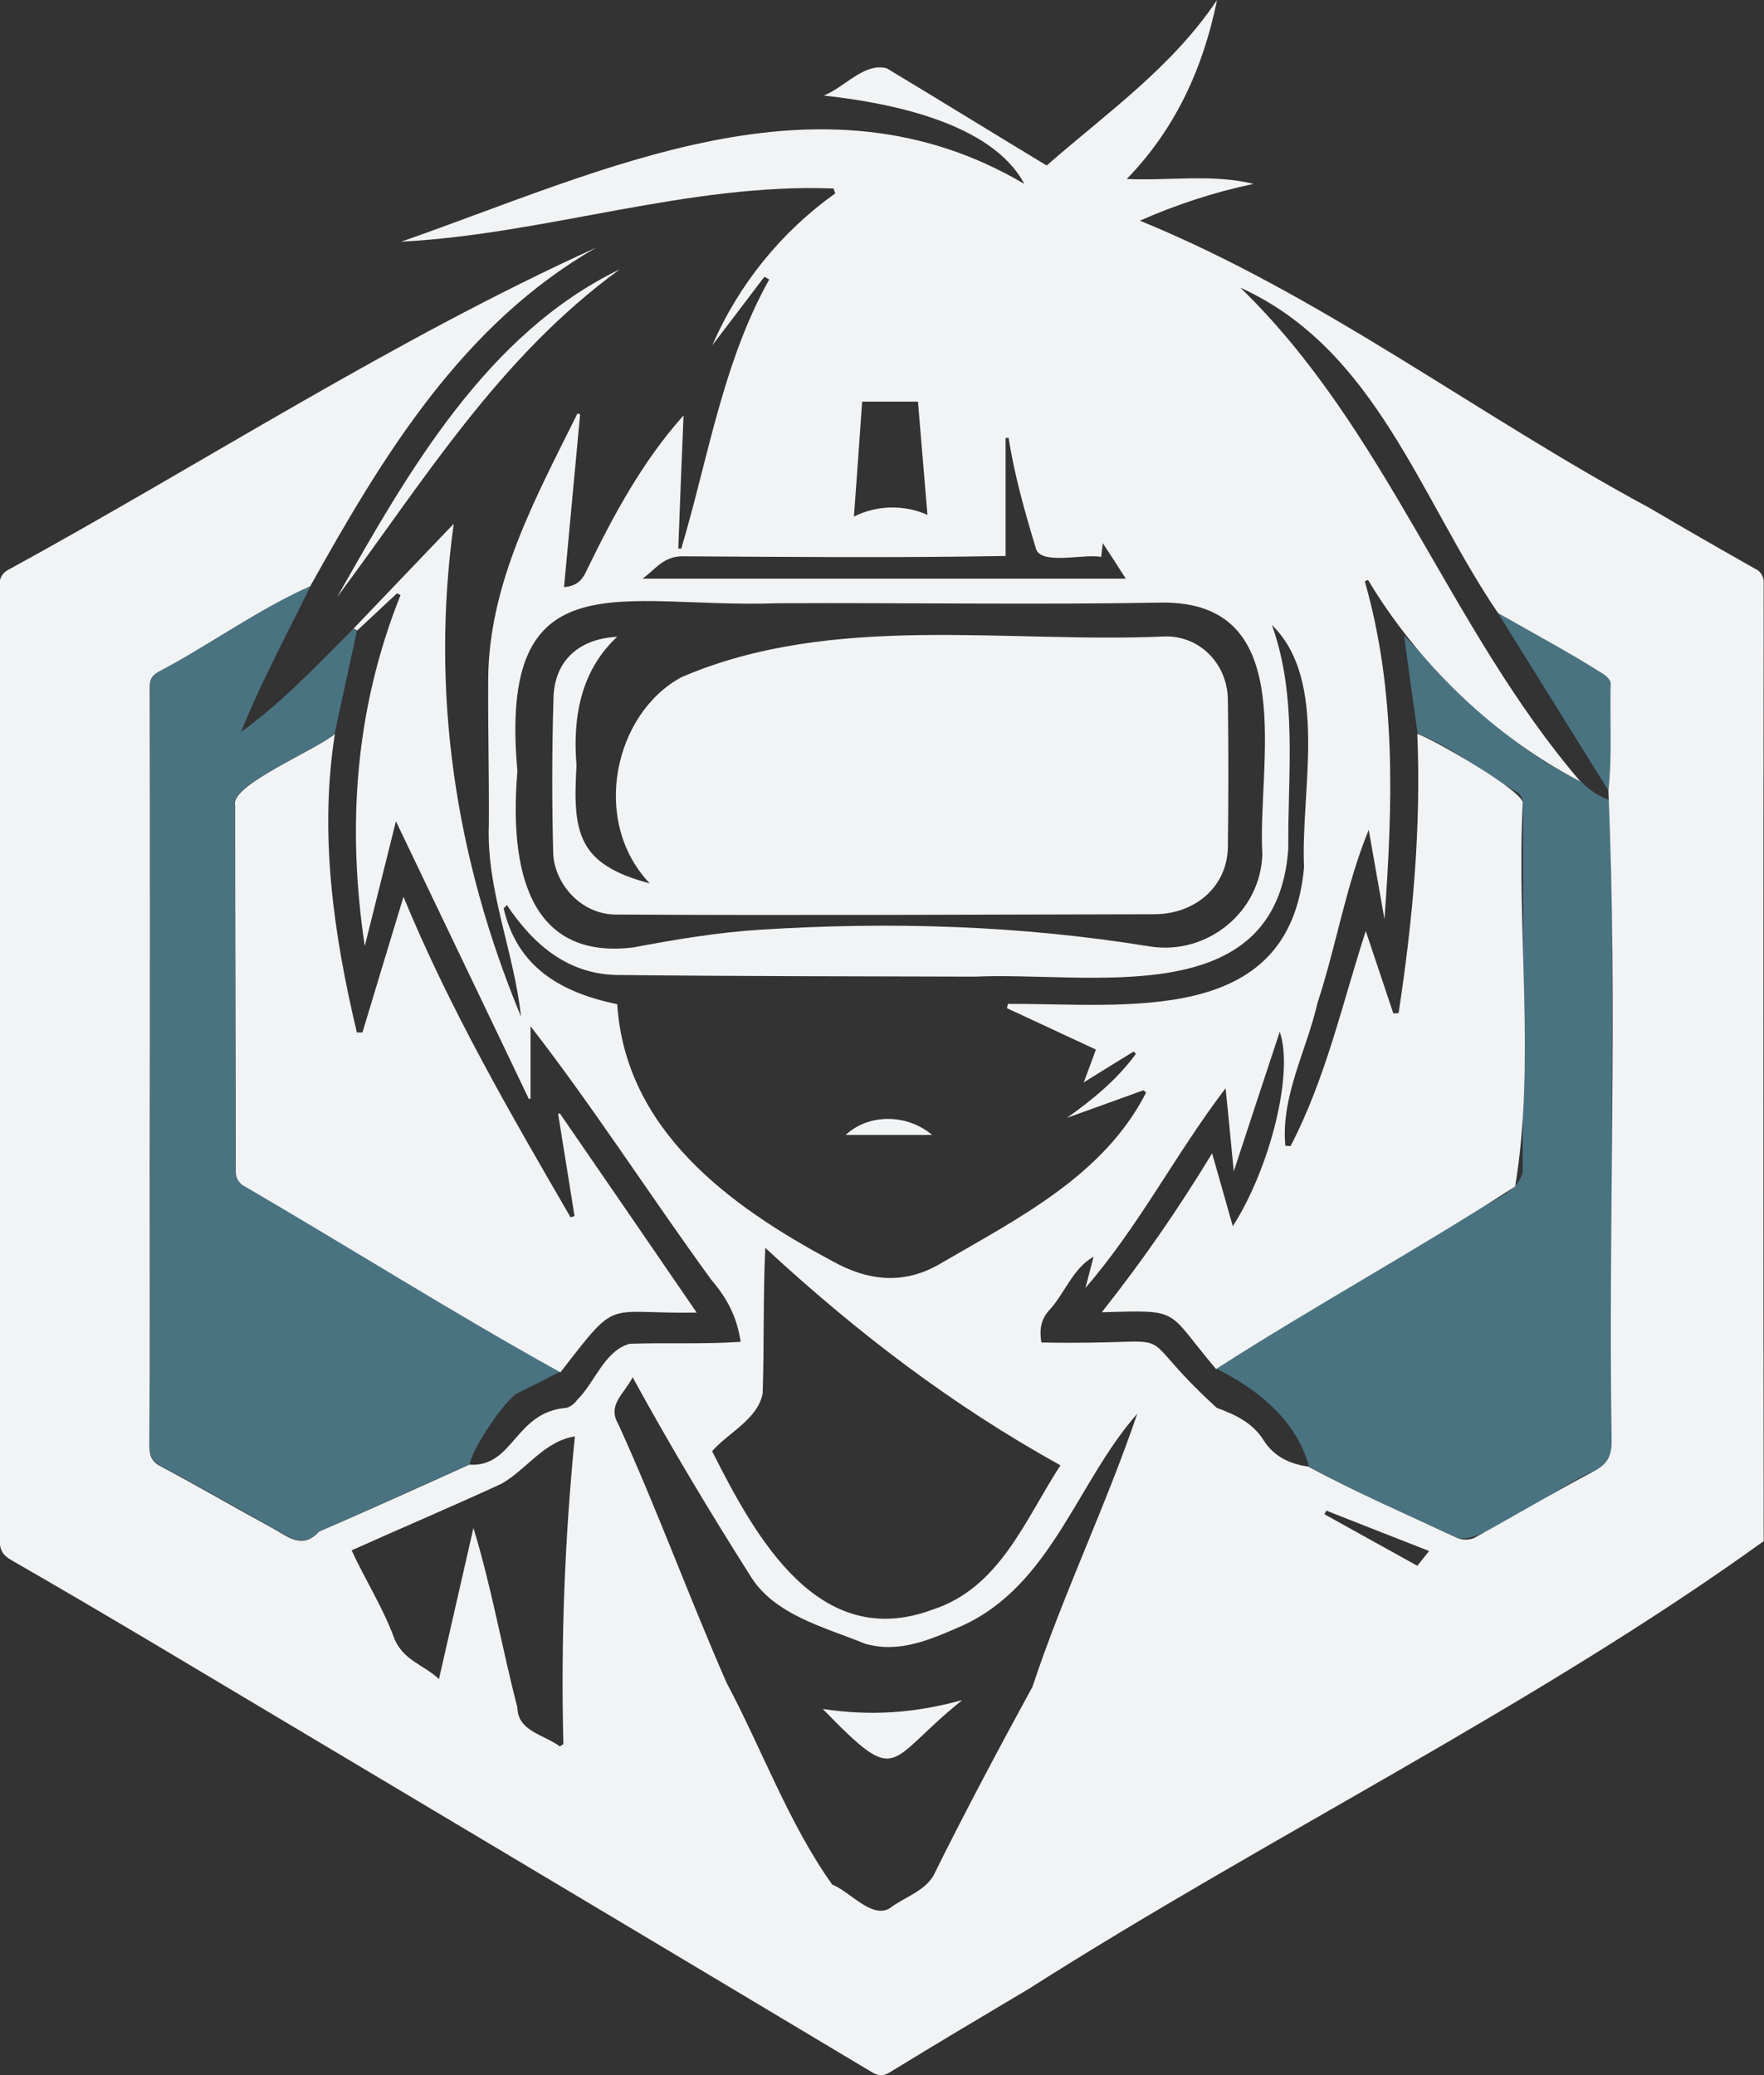 <?xml version="1.0" encoding="utf-8"?>
<!-- Generator: Adobe Illustrator 24.1.2, SVG Export Plug-In . SVG Version: 6.00 Build 0)  -->
<svg version="1.1" id="b8f16da0-bba9-403d-afaa-311c8d240d0e"
	 xmlns="http://www.w3.org/2000/svg" xmlns:xlink="http://www.w3.org/1999/xlink" x="0px" y="0px" viewBox="0 0 537.3 631.9"
	 style="enable-background:new 0 0 537.3 631.9;" xml:space="preserve">
<rect x="0" y="0" width="537.3" height="631.9" fill="#333333" stroke="none"/>
<style type="text/css">
	.st0{fill:#4A7382;}
	.st1{fill:#F1F3F4;}
</style>
<path class="st0" d="M107.7,191.4c0.3,0.3,0.7,0.6,1,0.8c-2.3,10.4-4.5,20.8-6.8,31.3c-5.4,4.7-31.9,15.7-30.4,21.4
	c0,37.2,0.2,74.3,0.2,111.5c-0.1,2,1,3.9,2.8,4.7c32.1,18.8,63.6,38.6,96.1,56.6c-4.3,2.2-8.6,4.4-12.9,6.5
	c-3.8,1.9-14.2,17.3-14.6,21.7c-15.3,6.7-30.5,13.8-45.8,20.4c-5.1,5.6-9.6,1.5-14.1-1C71.8,459,60.5,452.5,49,446.4
	c-3.3-1.8-3.4-4-3.4-7.2c0.1-28.1,0.1-56.2,0.1-84.3c0-48.6,0-97.1,0-145.7c0-2.2,0.5-3.5,2.6-4.7c15.6-8.2,30.3-19,46.3-26.1
	c-7.2,14.8-15,29.1-21.2,44.5C86.1,213.8,96.7,202.4,107.7,191.4z"/>
<path class="st0" d="M427.7,193.6c16.1,16.5,32.7,34.6,53.8,44.3c2.6,2.8,5.9,4.9,9.6,6c-0.1,65-0.1,129.9-0.1,194.9
	c0,4.6-1.4,7-5.4,9.1c-10,3.8-33.1,22.1-41.4,20.5c-15.3-7-30.7-13.8-45.5-21.8c-3.8-14.1-15.6-23.6-28.2-29.8
	c25.5-16.2,51.5-31.4,77.3-46.9c5.1-4.1,14.2-6.1,16-12.9c0.1-37.4,0.2-74.9,0.1-112.3c0-1.3-0.6-2.5-1.5-3.3
	c-10.2-5.8-19.8-13.8-30.6-18C430.4,213.6,429,203.6,427.7,193.6z"/>
<path class="st0" d="M490,240.9c-11.2-18.1-22.5-36.1-33.7-54.2c10.9,6.1,21.8,12.1,32.4,18.7c0.9,0.6,2,1.8,2,2.7
	C490.4,219,491.3,230.2,490,240.9z"/>
<path class="st1" d="M107.7,191.4l30.5-31.9c-7.1,51.4,0.4,101.6,20.5,150.1c-2.1-19.8-10.6-38.5-9.8-58.6
	c0.1-14.7-0.3-29.5-0.2-44.2c0.2-29.3,14.5-55.3,27.2-80.9l0.8,0.3c-1.6,17.5-3.3,35-4.9,52.6c3.3-0.3,5.3-1.6,6.8-4.9
	c8.2-16.9,17-33.3,29.6-47.4c-0.6,14-1.1,27.3-1.6,40.5l0.9,0.1c8.2-27.5,12.6-56.6,26.8-82l-1.5-0.8c-5.1,6.7-10.2,13.5-15.8,20.8
	c8-18.5,21-34.5,37.4-46.2l-0.5-1.5c-44.4-1.7-87.5,13.9-131.7,16.2C183.8,52.1,249.5,19.1,312,56c-9.9-18.6-40.8-24.7-61.1-26.9
	c6.1-2.3,12.4-10.2,19.2-8.3c16.3,9.8,32.5,19.8,48.7,29.6C337,34.5,357,20.5,370.7,0c-4.2,20.7-12.7,39.3-27.5,54.5
	c13,0.6,26.1-1.6,38.6,1.5c-11.9,2.5-23.5,6.3-34.6,11.2c55.3,22.6,102.7,59.2,155.1,87.4c10.7,6.3,21.5,12.5,32.3,18.6
	c1.7,0.7,2.7,2.5,2.6,4.3c-0.1,97.3-0.1,194.5,0,291.8c-68.9,49.7-150.7,89.8-223.8,136.3c-14.1,8.4-28.3,16.8-42.3,25.4
	c-2.2,1.4-3.7,1.1-5.7-0.1C192.2,587.1,119,543.5,45.7,499.8c-14-8.3-28.1-16.6-42.2-24.7c-2.5-1.4-3.6-3-3.6-6.1
	C0,390.6,0,312.2,0,233.8c0-18.9-0.1-37.7-0.1-56.6c0.2-1.5,1-2.7,2.3-3.5C62,141,119.5,103.6,181.6,75.4
	c-40.8,23.4-64.9,63.3-87.1,103.1c-16,7.1-30.7,17.9-46.3,26.1c-2.1,1.2-2.6,2.5-2.6,4.7c0.1,48.6,0.1,97.1,0,145.7
	c0,28.1,0.1,56.2-0.1,84.3c0,3.2,0.1,5.5,3.4,7.2c11.5,6.1,22.8,12.7,34.2,18.9c4.5,2.5,9,6.6,14.1,1c15.3-6.6,30.6-13.6,45.8-20.4
	c13.5,0.9,13.7-16.1,29.6-17.3c1.3-0.4,2.4-1.3,3.2-2.4c5.4-5.3,8.3-15,16-17.1c11.5-0.4,22.1,0.2,33.8-0.6
	c-1.2-7.9-4.2-13.3-9.1-19.1c-18.5-25.4-35.8-52.4-54.9-77v22l-0.5,0.2c-13.4-28.1-26.9-56.1-40.5-84.6l-9.5,38
	c-5.5-36.8-2.9-72.4,10.9-106.9l-1.1-0.5L108.8,192L107.7,191.4z M456.3,186.7c-23.8-35-37.2-80.4-78.5-99.1
	c44.5,43.1,63.7,103.9,103.6,150.4c-26.3-13.6-49.5-36-64.7-61.4l-1,0.4c9.7,33.9,8.5,68.3,6,102.9c-1.6-9.1-3.2-18.1-4.8-27.2
	c-6.9,16.7-9.9,35.4-15.6,52.7c-3.3,14.5-11.2,28.4-9.8,43.5l1.6,0.1c10.8-20.8,15.8-43.6,22.9-65.5l8.4,25.1l1.6-0.1
	c4.3-28.2,6.9-56.4,5.7-85c3.8,1,33.6,18,32.1,21.3c-1.9,38.3,3.9,79.5-2.3,116.5c-29.9,19.3-61.2,36.4-91.1,55.6
	c-15.5-18.3-10.2-18-34.8-17.3c12.4-15.7,23.1-31.1,33.6-48.4c2.2,7.7,4.2,14.8,6.3,22.2c11.2-17.4,18.7-46.6,14.3-59.2
	c-4.8,14.5-9.3,28.1-14,42.5c-0.9-8.9-1.6-16.8-2.5-25.3c-15.2,19.9-26.3,41.9-42.7,60.8c1-3.6,1.7-6.6,2.5-9.5
	c-6.4,3.5-8.9,11.5-13.8,16.6c-2.4,2.9-2.7,5.9-2.1,9.5c47.5,1,24.5-6.5,53.4,19.9c5.7,2.1,10.9,4.5,14.3,9.9
	c3.1,4.9,7.9,7.2,13.6,8c14.8,8,30.3,14.7,45.5,21.8c1.6,0.6,3.5,0.6,5.1-0.1c12.2-6.7,24.1-13.8,36.4-20.3c4-2.1,5.4-4.5,5.4-9.1
	c-1.1-65.9,1.9-132.4-1-198c1.2-10.7,0.4-21.9,0.7-32.8c0-0.9-1.1-2.1-2-2.7C478.2,198.8,467.2,192.9,456.3,186.7L456.3,186.7z
	 M306.7,307l0.3-1.3c35.9-0.2,86,7.2,90.2-41.7c-1.1-22.8,7.7-56.7-9.8-73.7c7.9,21.9,4.8,45.4,5,68.2c-3.6,50-60.5,37.3-95.4,38.9
	c-36.1-0.1-72.1-0.1-108.2-0.5c-15.4,0.1-26.2-9-34.4-21.3l-1,1c4.2,18.2,17.8,25.7,34.6,29.2c2.5,38.3,34.1,61.4,65.3,78.1
	c11,6.2,22,7.5,33.3,0.8c23.5-13.7,49.6-26.7,62.5-52l-0.8-0.7c-7.8,2.8-15.5,5.6-23.3,8.4c8-5.7,15.2-11.6,21-19.5l-0.7-0.7
	c-4.9,3-9.7,6-15.2,9.4c1.5-4,2.7-7.2,3.7-10L306.7,307z M192.7,419.4c-2.6,5.1-7.8,8.4-4.4,14.2c11.8,25.9,21.6,52.8,33,78.8
	c10.8,20.3,19,43,32.2,61.5c5.3,2,12,10.5,17.5,7.2c4.4-3.4,10.6-5.1,13.4-10.1c9.6-19.4,19.8-38.5,30.1-57.4
	c9.3-28.1,22.4-55.1,31.9-83.1c-18.3,20.7-26.1,52.1-53.2,64.5c-9.6,4.2-19.3,8.6-29.8,5.5c-12.2-5-27.6-8.7-34.9-20.7
	C215.9,459.9,204.2,440.4,192.7,419.4z M157.6,234.8L157.6,234.8c-2,24,0.3,58,35.3,53.7c12.8-2.4,25.8-4.6,38.8-5.4
	c39.7-2.5,79.2-1.3,118.5,5.1c17.4,2.8,33.8-10.4,34.3-28.1c-1.6-27.2,11.8-77.1-30.7-76.6c-39,0.7-78.1,0-117.2,0.2
	C189.6,185.4,151.6,168.9,157.6,234.8z M233.1,380c-0.7,15.1-0.3,29.3-0.8,44.3c-1.5,7.9-10.4,11.9-15.4,17.6
	c13.2,26.2,32.4,61.1,67,48.3c20.6-6.6,28.2-27.2,39.1-44C290.1,428,261,405.8,233.1,380z M175.1,437.4c-9.4,1.5-14.5,9.9-22.3,14.4
	c-15.2,7-30.3,13.4-45.7,20.3c4.1,8.9,9.4,17.2,12.8,26.3c2.6,7.2,9.2,8.5,13.8,12.9l10.5-46c5.5,17.9,8.7,36.6,13.4,54.7
	c0.1,7.2,8.1,8.2,12.9,11.8l1.1-0.7C170.8,499.8,172,468.7,175.1,437.4L175.1,437.4z M307.2,133.3l-0.9,0.1v35.9
	c-32.7,0.6-65.5,0.3-98.2,0.1c-6.1-0.1-8.5,4.1-12.4,6.8h147.2c-2.5-3.9-4.8-7.5-7-10.8c-0.1,0.9-0.3,2.4-0.5,4.2
	c-5-1.1-18.7,2.7-19.9-2.7C312.1,155.7,309,144.7,307.2,133.3z M260.1,157.3c7-3.5,15.3-3.7,22.4-0.5c-1-12.2-2-23.4-2.9-34.5h-17
	C261.8,133.9,261,145.2,260.1,157.3z M404,460l-0.6,1.1c9.4,5.2,18.7,10.4,28.3,15.7c1.1-1.4,2.2-2.7,3.6-4.5
	C424.6,468.1,414.3,464.1,404,460L404,460z"/>
<path class="st1" d="M102.7,181.8c21.6-38.1,45.4-80.1,86.1-99.8C151.8,108.9,128.9,146.7,102.7,181.8z"/>
<path class="st1" d="M102,223.5c-4.8,30.5-0.4,61.1,6.7,90.9h1.7c4.1-13.6,8.2-27.2,12.5-41.3c14.1,34.2,32.5,65.9,50.9,97.6
	l1.2-0.4c-1.7-10.4-3.3-20.7-5-31.1l0.5-0.2c13.8,20,27.5,40,41.7,60.7c-28.5,0.5-23.5-5-41.5,18.2c-32.5-18-64-37.9-96.1-56.6
	c-1.8-0.9-2.9-2.7-2.8-4.7c0-37.2-0.2-74.3-0.2-111.5C70.1,239.1,96.5,228.3,102,223.5z"/>
<path class="st1" d="M283.9,345.6h-26.3C264.4,339.2,276.1,339,283.9,345.6z"/>
<path class="st1" d="M293.1,517.7c-23.6,18.9-18.8,27-42.5,2.7C265.2,522.6,278.5,521.7,293.1,517.7z"/>
<path class="st1" d="M188,193.9c-11.2,10.4-13.6,24.7-12.4,39.2c-1.2,20.5,0.3,30.1,22.3,35.9c-18.1-19-10.8-51.8,9.7-62.8
	c46.1-19.8,98.7-10.2,147.5-12.4c10.5-0.1,18.8,8.5,18.9,19.3c0.2,15,0.2,30,0,44.9c-0.2,11.8-9.7,20.3-22.3,20.4
	c-54.4,0.1-108.8,0.4-163.2,0.1c-11.9,0.4-19.8-10-20-18.8c-0.4-15.7-0.4-31.5,0.1-47.2C168.8,202.4,175.1,194.6,188,193.9z"/>
</svg>
